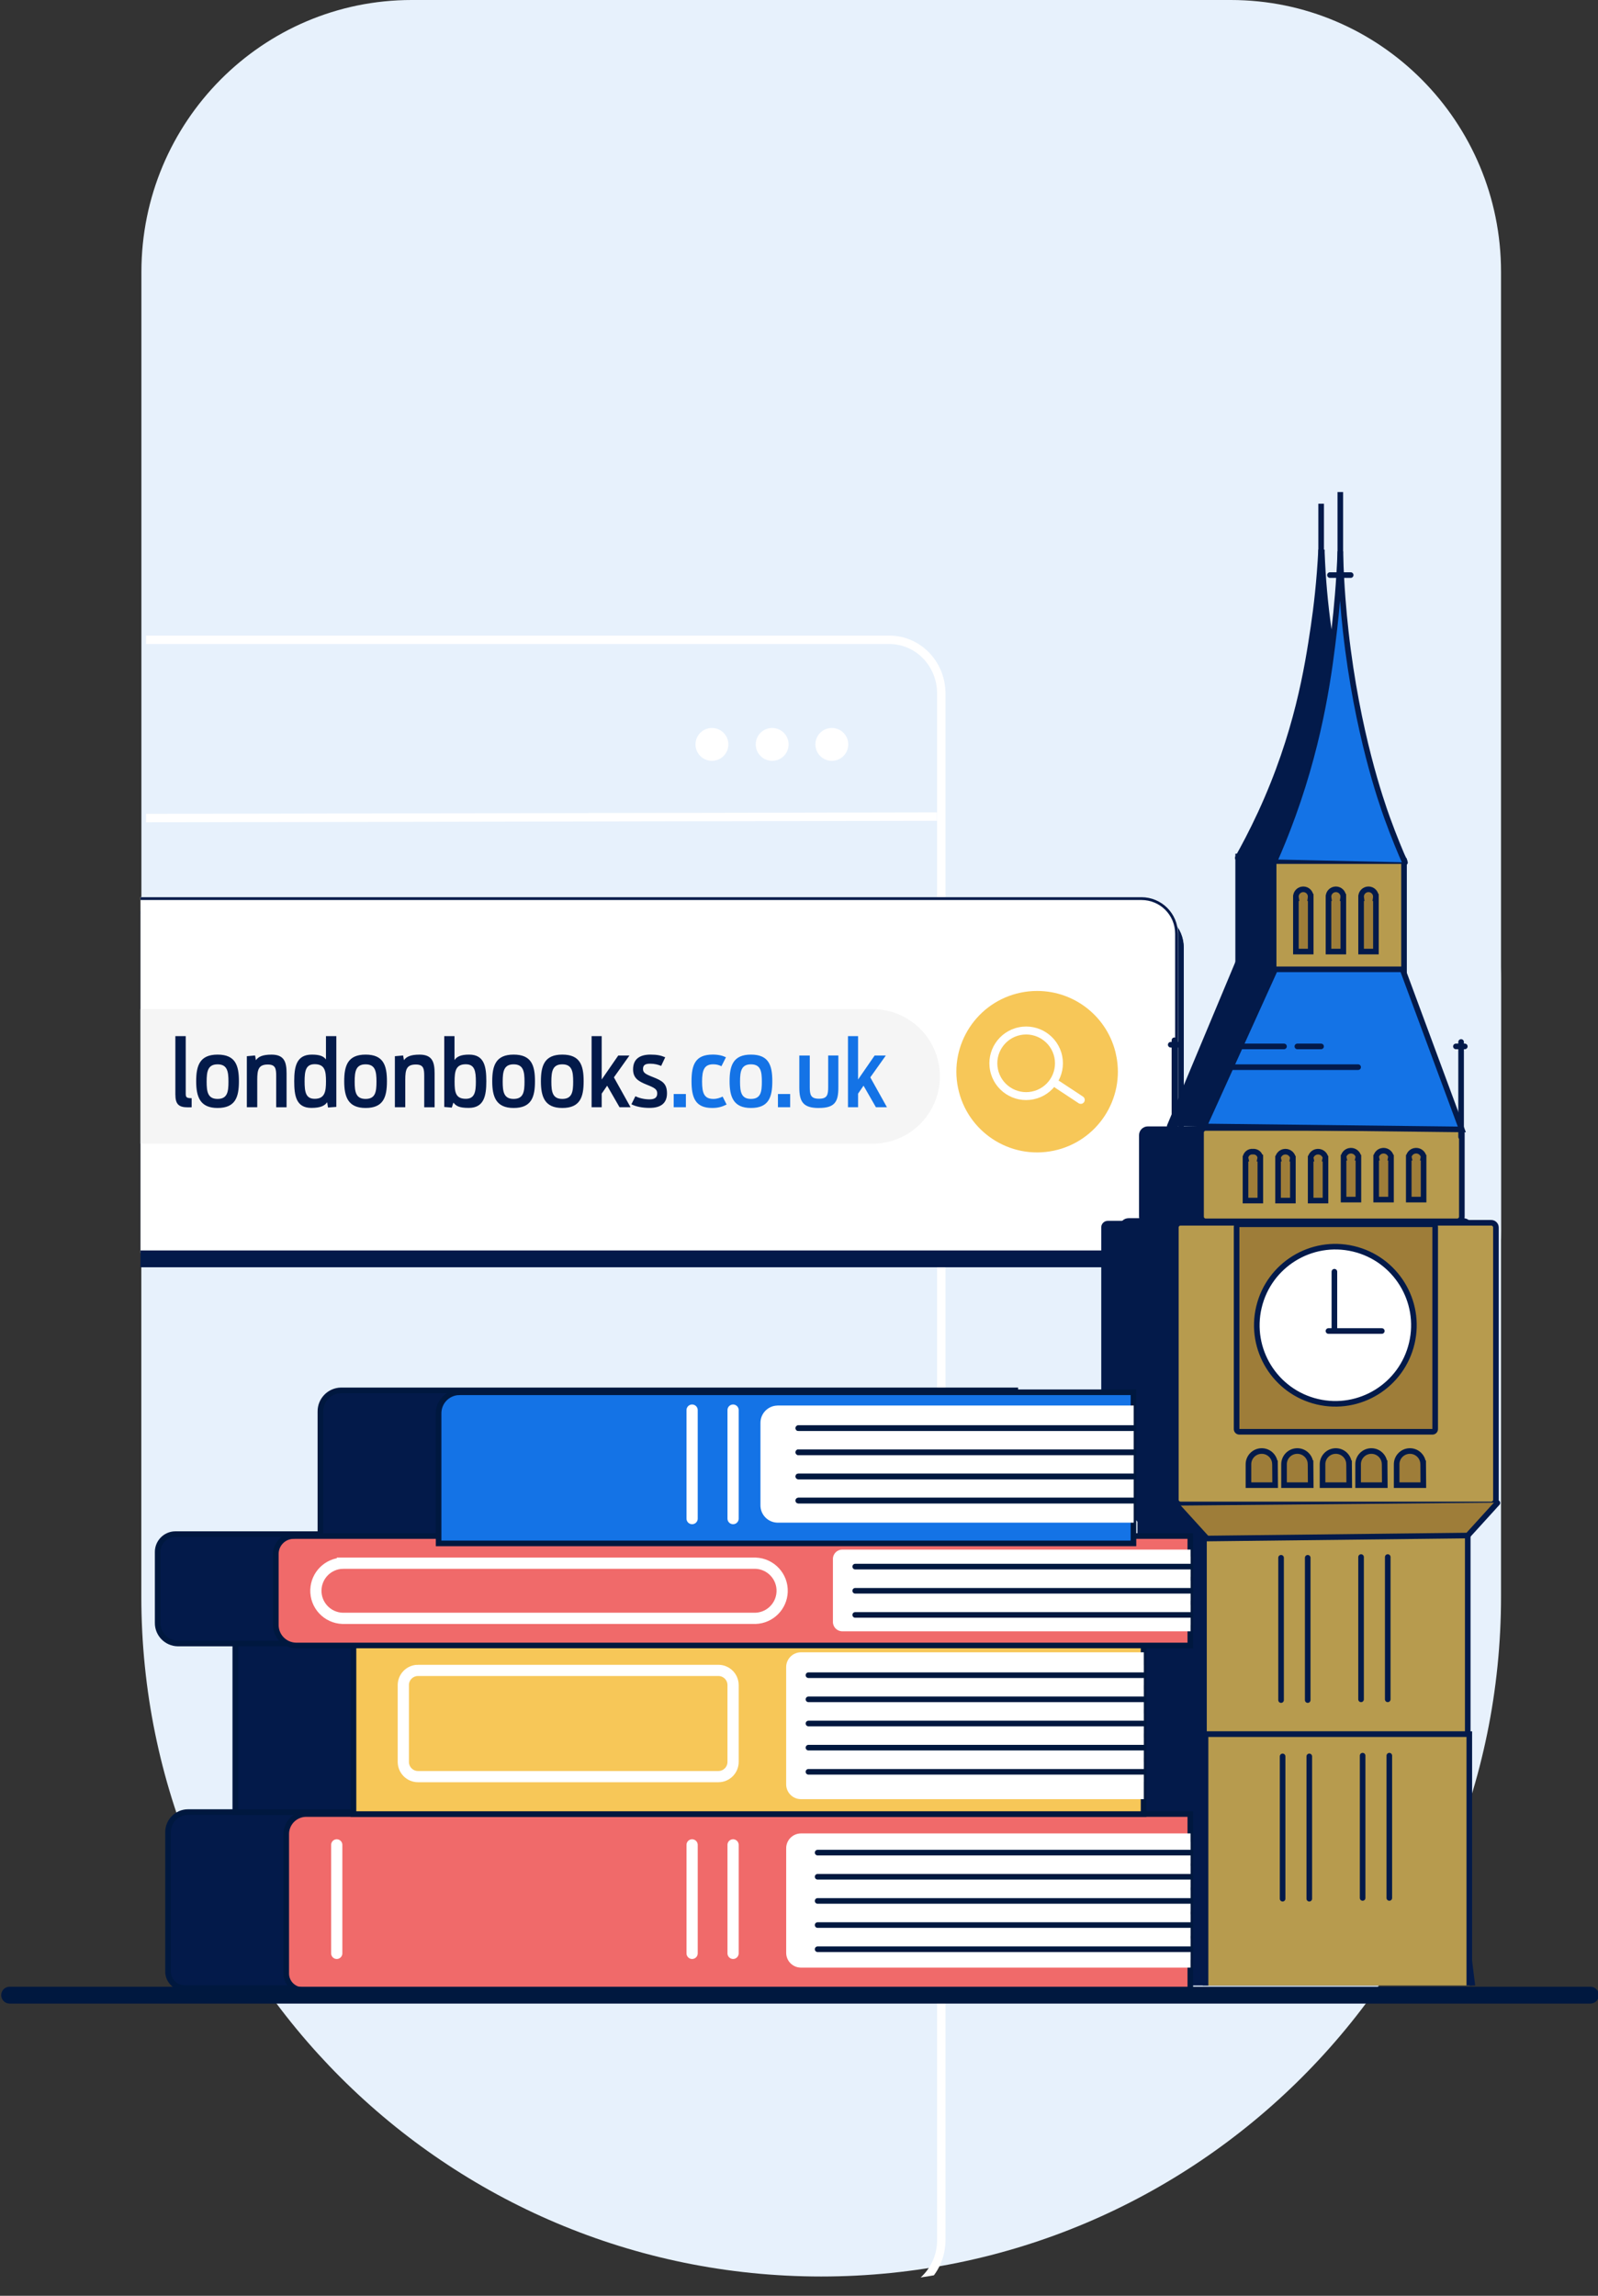 <svg xmlns="http://www.w3.org/2000/svg" width="557" height="800"><rect width="100%" height="100%" fill="#333333" stroke="none"/><defs><clipPath id="a"><path d="M50 221h280v576H50Zm0 0"/></clipPath><clipPath id="b"><path d="M287.961 45.91c-88.371 0-237.039 124.316-237.039 124.316v367.473c0 142.711 106.121 258.395 237.039 258.395 130.914 0 237.035-115.684 237.035-258.395V304.305c0-142.711-106.121-258.395-237.035-258.395Zm0 0"/></clipPath><clipPath id="c"><path d="M50 267h294v35H50Zm0 0"/></clipPath><clipPath id="d"><path d="M287.961 45.91c-88.371 0-237.039 124.316-237.039 124.316v367.473c0 142.711 106.121 258.395 237.039 258.395 130.914 0 237.035-115.684 237.035-258.395V304.305c0-142.711-106.121-258.395-237.035-258.395Zm0 0"/></clipPath><clipPath id="e"><path d="M48 317h365v125H48Zm0 0"/></clipPath><clipPath id="f"><path d="M48.969 349.402v214.016c0 130.863 106.121 236.945 237.035 236.945 130.914 0 237.039-106.082 237.039-236.945V349.402c0-130.863-106.125-236.941-237.039-236.941-130.914 0-237.035 58.52-237.035 189.379"/></clipPath><clipPath id="g"><path d="M48 312h370v135H48Zm0 0"/></clipPath><clipPath id="h"><path d="M48.969 349.402v214.016c0 130.863 106.121 236.945 237.035 236.945 130.914 0 237.039-106.082 237.039-236.945V349.402c0-130.863-106.125-236.941-237.039-236.941-130.914 0-237.035 58.52-237.035 189.379"/></clipPath><clipPath id="i"><path d="M48 312h363v125H48Zm0 0"/></clipPath><clipPath id="j"><path d="M48.969 349.402v214.016c0 130.863 106.121 236.945 237.035 236.945 130.914 0 237.039-106.082 237.039-236.945V349.402c0-130.863-106.125-236.941-237.039-236.941-130.914 0-237.035 58.52-237.035 189.379"/></clipPath><clipPath id="k"><path d="M48 307h368v135H48Zm0 0"/></clipPath><clipPath id="l"><path d="M48.969 349.402v214.016c0 130.863 106.121 236.945 237.035 236.945 130.914 0 237.039-106.082 237.039-236.945V349.402c0-130.863-106.125-236.941-237.039-236.941-130.914 0-237.035 58.52-237.035 189.379"/></clipPath><clipPath id="m"><path d="M48 351h280v48H48Zm0 0"/></clipPath><clipPath id="n"><path d="M48.969 349.402v214.016c0 130.863 106.121 236.945 237.035 236.945 130.914 0 237.039-106.082 237.039-236.945V349.402c0-130.863-106.125-236.941-237.039-236.941-130.914 0-237.035 58.52-237.035 189.379"/></clipPath><clipPath id="o"><path d="M61 361h172v26H61Zm0 0"/></clipPath><clipPath id="p"><path d="M48.969 349.402v214.016c0 130.863 106.121 236.945 237.035 236.945 130.914 0 237.039-106.082 237.039-236.945V349.402c0-130.863-106.125-236.941-237.039-236.941-130.914 0-237.035 58.52-237.035 189.379"/></clipPath><clipPath id="q"><path d="M234 361h76v26h-76Zm0 0"/></clipPath><clipPath id="r"><path d="M48.969 349.402v214.016c0 130.863 106.121 236.945 237.035 236.945 130.914 0 237.039-106.082 237.039-236.945V349.402c0-130.863-106.125-236.941-237.039-236.941-130.914 0-237.035 58.52-237.035 189.379"/></clipPath><clipPath id="s"><path d="M333 345h57v57h-57Zm0 0"/></clipPath><clipPath id="t"><path d="M48.969 349.402v214.016c0 130.863 106.121 236.945 237.035 236.945 130.914 0 237.039-106.082 237.039-236.945V349.402c0-130.863-106.125-236.941-237.039-236.941-130.914 0-237.035 58.52-237.035 189.379"/></clipPath><clipPath id="u"><path d="M355.785 345.895c-15.215 3.156-24.996 18.043-21.84 33.262s18.051 24.984 33.273 21.832c15.215-3.156 24.996-18.043 21.84-33.262-2.707-13.07-14.227-22.426-27.574-22.418-1.918 0-3.82.195-5.699.586"/></clipPath><clipPath id="v"><path d="M344 357h27v27h-27Zm0 0"/></clipPath><clipPath id="w"><path d="M48.969 349.402v214.016c0 130.863 106.121 236.945 237.035 236.945 130.914 0 237.039-106.082 237.039-236.945V349.402c0-130.863-106.125-236.941-237.039-236.941-130.914 0-237.035 58.52-237.035 189.379"/></clipPath><clipPath id="x"><path d="M367 376h12v9h-12Zm0 0"/></clipPath><clipPath id="y"><path d="M48.969 349.402v214.016c0 130.863 106.121 236.945 237.035 236.945 130.914 0 237.039-106.082 237.039-236.945V349.402c0-130.863-106.125-236.941-237.039-236.941-130.914 0-237.035 58.52-237.035 189.379"/></clipPath><clipPath id="z"><path d="M377.891 396h145.18v157H377.891Zm0 0"/></clipPath><clipPath id="A"><path d="M377.891 365H517v89H377.891Zm0 0"/></clipPath><clipPath id="B"><path d="M377.891 305h145.18v120H377.891Zm0 0"/></clipPath><clipPath id="C"><path d="M396 527h119v164.879H396Zm0 0"/></clipPath><clipPath id="D"><path d="M377.891 494h145.18v69H377.891Zm0 0"/></clipPath><clipPath id="E"><path d="M400 171.43h121V332H400Zm0 0"/></clipPath><clipPath id="F"><path d="M382 398h141.07v154H382Zm0 0"/></clipPath><clipPath id="G"><path d="M403 398h120.07v129H403Zm0 0"/></clipPath><clipPath id="H"><path d="M391 365h132.07v89H391Zm0 0"/></clipPath><clipPath id="I"><path d="M392 310h131.07v112H392Zm0 0"/></clipPath><clipPath id="J"><path d="M382 495h141.07v69H382Zm0 0"/></clipPath><clipPath id="K"><path d="M416 171.43h102V329H416Zm0 0"/></clipPath><clipPath id="L"><path d="M463 373h60.07v73H463Zm0 0"/></clipPath><clipPath id="M"><path d="M459 477h64.07v69H459Zm0 0"/></clipPath><clipPath id="N"><path d="M466 171.43h3V199h-3Zm0 0"/></clipPath><clipPath id="O"><path d="M420 604h93v87.879h-93Zm0 0"/></clipPath><clipPath id="P"><path d="M419 603h95v88.879h-95Zm0 0"/></clipPath></defs><path d="M143.492 0h285.504c52.027 0 94.203 42.422 94.203 94.75v334.066c0 52.328-42.176 94.75-94.203 94.75H143.492c-52.027 0-94.203-42.422-94.203-94.75V94.75c0-52.328 42.176-94.75 94.203-94.75Zm0 0" style="stroke:none;fill-rule:nonzero;fill:#e7f1fc;fill-opacity:1"/><path d="M286.23 105.379c130.875 0 236.969 106.078 236.969 236.941v214.016c0 130.863-106.094 236.945-236.969 236.945S49.262 687.199 49.262 556.336V342.32c-.117-130.746 105.82-236.824 236.617-236.941h.352" style="stroke:none;fill-rule:nonzero;fill:#e7f1fc;fill-opacity:1"/><g clip-path="url(#a)"><g clip-path="url(#b)"><path d="M-149.266 224.422c-4.426 0-8.66 1.816-11.719 5.008-3.164 3.273-4.922 7.66-4.895 12.211v538.961c-.027 4.551 1.73 8.938 4.895 12.211 3.059 3.191 7.293 5.008 11.719 5.008h459.281c4.426 0 8.656-1.816 11.715-5.008 3.168-3.273 4.926-7.66 4.895-12.211V241.641c.031-4.551-1.727-8.938-4.895-12.211-3.059-3.191-7.289-5.008-11.715-5.008Zm0-2.934h459.281c10.797 0 19.543 9.027 19.543 20.152v538.961c0 11.125-8.746 20.152-19.543 20.152h-459.281c-10.797 0-19.543-9.02-19.543-20.152V241.641c0-11.125 8.746-20.152 19.543-20.152" style="stroke:none;fill-rule:nonzero;fill:#fff;fill-opacity:1"/></g></g><g clip-path="url(#c)"><g clip-path="url(#d)"><path d="m-92.768 292.049 427.016-.8" style="fill:none;stroke-width:3;stroke-linecap:butt;stroke-linejoin:miter;stroke:#fff;stroke-opacity:1;stroke-miterlimit:4" transform="scale(.977 .977)"/></g></g><path d="M253.875 259.398c0 3.164-2.559 5.727-5.727 5.727-3.168 0-5.727-2.562-5.727-5.727 0-3.164 2.559-5.723 5.727-5.723 3.168 0 5.727 2.559 5.727 5.723M274.875 259.398c0 3.164-2.562 5.727-5.727 5.727-3.168 0-5.727-2.562-5.727-5.727 0-3.164 2.559-5.723 5.727-5.723 3.164 0 5.727 2.559 5.727 5.723ZM295.668 259.398c0 3.164-2.559 5.727-5.727 5.727-3.164 0-5.727-2.562-5.727-5.727 0-3.164 2.562-5.723 5.727-5.723 3.168 0 5.727 2.559 5.727 5.723" style="stroke:none;fill-rule:nonzero;fill:#fff;fill-opacity:1"/><g clip-path="url(#e)"><g clip-path="url(#f)"><path d="M-9.527 317.461h409.445c7.016 0 12.703 5.684 12.703 12.699v98.656c0 7.012-5.688 12.699-12.703 12.699H-9.527c-7.016 0-12.703-5.688-12.703-12.699v-98.656c0-7.016 5.688-12.699 12.703-12.699Zm0 0" style="stroke:none;fill-rule:nonzero;fill:#031a4a;fill-opacity:1"/></g></g><g clip-path="url(#g)"><g clip-path="url(#h)"><path d="M-9.75 325.501h419.001c6.904 0 12.5 5.595 12.5 12.501v100.999c0 6.902-5.596 12.501-12.5 12.501H-9.75c-6.904 0-12.5-5.599-12.5-12.501V338.001c0-6.906 5.596-12.501 12.5-12.501Zm0 0" style="fill:none;stroke-width:1;stroke-linecap:butt;stroke-linejoin:miter;stroke:#031a4a;stroke-opacity:1;stroke-miterlimit:4" transform="scale(.977 .977)"/></g></g><g clip-path="url(#i)"><g clip-path="url(#j)"><path d="M-11.48 312.578h409.441c7.016 0 12.703 5.684 12.703 12.695v98.656c0 7.016-5.688 12.699-12.703 12.699H-11.48c-7.016 0-12.703-5.684-12.703-12.699v-98.656c0-7.012 5.688-12.695 12.703-12.695Zm0 0" style="stroke:none;fill-rule:nonzero;fill:#fff;fill-opacity:1"/></g></g><g clip-path="url(#k)"><g clip-path="url(#l)"><path d="M-11.748 320.502h418.997c6.904 0 12.5 5.595 12.5 12.497v100.999c0 6.906-5.596 12.501-12.5 12.501H-11.748c-6.904 0-12.5-5.595-12.5-12.501V332.999c0-6.902 5.596-12.497 12.5-12.497Zm0 0" style="fill:none;stroke-width:1;stroke-linecap:butt;stroke-linejoin:miter;stroke:#031a4a;stroke-opacity:1;stroke-miterlimit:4" transform="scale(.977 .977)"/></g></g><g clip-path="url(#m)"><g clip-path="url(#n)"><path d="M-74.023 351.648h378.176c12.945 0 23.453 10.5 23.453 23.441 0 12.945-10.508 23.445-23.453 23.445H-74.023c-12.945 0-23.453-10.5-23.453-23.445 0-12.941 10.508-23.441 23.453-23.441Zm0 0" style="stroke:none;fill-rule:nonzero;fill:#f5f5f5;fill-opacity:1"/></g></g><g clip-path="url(#o)"><g clip-path="url(#p)"><path d="M226.426 386.062c3.84 0 6.059-1.582 6.059-5.062 0-3.477-1.68-4.414-4.965-5.703-2.551-.996-3.391-1.516-3.391-2.773 0-1.262.617-1.867 2.48-1.867 1.586 0 2.836.352 3.844.773l1.414-3c-1.414-.617-2.773-.938-5.129-.938-3.715 0-6.07 1.516-6.07 5.129 0 2.969 1.684 4.121 4.77 5.352 2.746 1.094 3.645 1.613 3.645 3.059 0 1.445-.938 2.059-2.676 2.059-1.934 0-3.715-.488-4.934-1.094l-1.391 2.805c1.645.84 3.871 1.262 6.324 1.262Zm-20.219-.227h3.52v-4.738l1.902-2.773 4.32 7.512h3.84l-5.805-10.414 5.414-7.609H215.5l-5.773 8.355v-15.121h-3.52Zm-10.223-2.902c-3.418 0-3.801-2.508-3.801-6.023 0-3.52.391-6.027 3.801-6.027s3.801 2.48 3.801 6.027c0 3.543-.352 6.023-3.801 6.023Zm0 3.156c6.227 0 7.449-3.77 7.449-9.316 0-5.551-1.223-9.281-7.449-9.281-6.223 0-7.445 3.867-7.445 9.281 0 5.41 1.32 9.316 7.445 9.316Zm-16.961-3.156c-3.422 0-3.805-2.508-3.805-6.023 0-3.52.395-6.027 3.805-6.027 3.41 0 3.801 2.48 3.801 6.027 0 3.543-.352 6.023-3.801 6.023Zm0 3.156c6.223 0 7.445-3.77 7.445-9.316 0-5.551-1.223-9.281-7.445-9.281-6.227 0-7.449 3.867-7.449 9.281 0 5.41 1.32 9.316 7.449 9.316Zm-16.672-3.195c-3.578 0-3.898-2.352-3.898-5.965 0-3.617.352-6.066 3.898-6.066 3.125 0 3.516 2.422 3.516 6.066 0 3.641-.449 5.965-3.516 5.965Zm-7.516 2.844 2.648.227.547-1.738c.969 1.133 1.867 1.836 5.355 1.836 5.383 0 6.125-4.289 6.125-9.289 0-5.004-.645-9.281-5.996-9.281-2.777 0-4.262.645-5.094 1.906v-8.352h-3.574v24.691Zm-17.188.098h3.613v-9.602c0-3.547.48-5.285 3.676-5.285 2.648 0 2.93 1.359 2.93 3.996v10.902h3.617v-11.734c0-3.867-.676-6.613-5.227-6.613-3.227 0-4.645.773-5.453 1.938l-.293-1.645-2.875.258v17.797Zm-10.223-2.902c-3.422 0-3.801-2.508-3.801-6.023 0-3.52.391-6.027 3.801-6.027 3.41 0 3.801 2.48 3.801 6.027 0 3.543-.352 6.023-3.801 6.023Zm0 3.156c6.227 0 7.445-3.77 7.445-9.316 0-5.551-1.219-9.281-7.445-9.281-6.223 0-7.445 3.867-7.445 9.281 0 5.41 1.32 9.316 7.445 9.316Zm-17.734-3.195c-3.129 0-3.52-2.41-3.52-6.094 0-3.684.449-5.969 3.52-5.969 3.574 0 3.938 2.422 3.938 5.969s-.391 6.094-3.938 6.094Zm-1.164 3.168c3.156 0 4.641-.742 5.512-1.965l.293 1.836 2.902-.223v-24.664h-3.617v8.125c-.84-1.094-2.102-1.68-4.934-1.68-5.383 0-6.129 4.258-6.129 9.25 0 4.992.617 9.32 5.973 9.32Zm-22.477-.227h3.617v-9.602c0-3.547.477-5.285 3.672-5.285 2.648 0 2.934 1.359 2.934 3.996v10.902h3.613v-11.734c0-3.867-.672-6.613-5.227-6.613-3.223 0-4.641.773-5.453 1.938l-.293-1.645-2.871.258v17.797Zm-10.219-2.902c-3.422 0-3.805-2.508-3.805-6.023 0-3.52.391-6.027 3.805-6.027 3.41 0 3.801 2.48 3.801 6.027 0 3.543-.352 6.023-3.801 6.023Zm0 3.156c6.223 0 7.445-3.77 7.445-9.316 0-5.551-1.223-9.281-7.445-9.281-6.227 0-7.449 3.867-7.449 9.281 0 5.41 1.32 9.316 7.449 9.316Zm-9.031-.254v-3.156c-1.965 0-2.062-.391-2.062-1.805v-19.828H61.125v20.277c0 3.477 1.16 4.543 4.387 4.543.742 0 1.094 0 1.289-.031Zm0 0" style="stroke:none;fill-rule:nonzero;fill:#031a4a;fill-opacity:1"/></g></g><g clip-path="url(#q)"><g clip-path="url(#r)"><path d="M295.57 385.836h3.52v-4.738l1.906-2.773 4.316 7.512h3.844l-5.805-10.414 5.41-7.609h-3.898l-5.773 8.355v-15.121h-3.52Zm-10.152.254c5.648 0 6.801-2.227 6.801-7.16v-11.125h-3.547v10.902c0 2.801-.293 4.16-3.195 4.16-2.902 0-3.223-1.359-3.223-4.121V367.812h-3.645v11.129c0 4.93 1.289 7.16 6.801 7.16Zm-14.258-.254h4.262v-4.609h-4.262ZM261.75 382.934c-3.418 0-3.801-2.508-3.801-6.023 0-3.52.391-6.027 3.801-6.027s3.801 2.48 3.801 6.027c0 3.543-.352 6.023-3.801 6.023Zm0 3.156c6.227 0 7.445-3.77 7.445-9.316 0-5.551-1.219-9.281-7.445-9.281-6.223 0-7.445 3.867-7.445 9.281 0 5.41 1.32 9.316 7.445 9.316Zm-13.543 0c2.062 0 3.391-.391 5.062-1.191l-1.387-2.773c-.902.418-1.906.809-3.227.809-3.195 0-3.938-2-3.938-6.062 0-4.066.812-6 3.871-6 1.133 0 2.031.227 2.871.676l1.582-3.125c-1.191-.578-2.609-.941-4.609-.941-6.098 0-7.391 3.578-7.391 9.281s1.32 9.32 7.164 9.32Zm-13.387-.254h4.258v-4.609h-4.258Zm0 0" style="stroke:none;fill-rule:nonzero;fill:#1473e6;fill-opacity:1"/></g></g><g clip-path="url(#s)"><g clip-path="url(#t)"><g clip-path="url(#u)"><path d="m326.492 343.348 55.223-11.32 14.457 70.465-55.223 11.32Zm0 0" style="stroke:none;fill-rule:nonzero;fill:#f7c758;fill-opacity:1"/></g></g></g><g clip-path="url(#v)"><g clip-path="url(#w)"><path d="M360.254 383.07c-6.93 1.43-13.711-3.035-15.129-9.973-1.426-6.926 3.039-13.703 9.977-15.121 6.93-1.426 13.711 3.039 15.129 9.973 1.414 6.926-3.051 13.695-9.977 15.121m-4.594-22.387c-5.434 1.113-8.941 6.426-7.828 11.859 1.113 5.43 6.43 8.938 11.863 7.824 5.434-1.113 8.941-6.43 7.828-11.859-1.125-5.43-6.43-8.93-11.863-7.824" style="stroke:none;fill-rule:nonzero;fill:#fff;fill-opacity:1"/></g></g><g clip-path="url(#x)"><g clip-path="url(#y)"><path d="M376.992 384.625c-.363.078-.734 0-1.035-.195l-8.16-5.383c-.637-.418-.812-1.277-.391-1.914.418-.633 1.277-.809 1.914-.391l8.16 5.383c.633.418.809 1.277.391 1.914-.207.305-.52.52-.879.598" style="stroke:none;fill-rule:nonzero;fill:#fff;fill-opacity:1"/></g></g><path d="M509.898 523.535H386.207c-1.262.039-2.316-.945-2.355-2.215V427.625c.039-1.262 1.094-2.246 2.355-2.207h123.691c1.262-.039 2.316.957 2.355 2.207v93.695c-.039 1.258-1.094 2.246-2.355 2.215" style="stroke:none;fill-rule:nonzero;fill:#031a4a;fill-opacity:1"/><g clip-path="url(#z)"><path d="M402.64 435.53h119.419c1.179 0 2.143.96 2.143 2.139v96.161c0 1.18-.963 2.139-2.143 2.139H402.64c-1.179 0-2.139-.96-2.139-2.139v-96.161c0-1.18.959-2.139 2.139-2.139Zm0 0" style="fill:none;stroke-width:2.08;stroke-linecap:round;stroke-linejoin:miter;stroke:#031a4a;stroke-opacity:1;stroke-miterlimit:10" transform="scale(.977 .977)"/></g><path d="M431.689 436.062h70.842v74.01h-70.842Zm0 0" style="fill-rule:nonzero;fill:#031a4a;fill-opacity:1;stroke-width:2;stroke-linecap:round;stroke-linejoin:miter;stroke:#031a4a;stroke-opacity:1;stroke-miterlimit:10" transform="scale(.977 .977)"/><path d="M486.789 425.945h-86.492c-1.223 0-2.219-.988-2.219-2.211V395.625c0-1.223.988-2.207 2.211-2.207h86.5c1.223 0 2.207.984 2.207 2.207v28.109c0 1.223-.984 2.219-2.207 2.219" style="stroke:none;fill-rule:nonzero;fill:#031a4a;fill-opacity:1"/><g clip-path="url(#A)"><path d="M409.512 402.75h88.759c1.179 0 2.139.96 2.139 2.139v29.021c0 1.18-.959 2.139-2.139 2.139h-88.759c-1.183 0-2.143-.96-2.143-2.139v-29.021c0-1.18.959-2.139 2.143-2.139Zm0 0" style="fill:none;stroke-width:2;stroke-linecap:round;stroke-linejoin:miter;stroke:#031a4a;stroke-opacity:1;stroke-miterlimit:10" transform="scale(.977 .977)"/></g><path d="M409.961 532.836h89.895v70.23h-89.895Zm0 0" style="stroke:none;fill-rule:nonzero;fill:#031a4a;fill-opacity:1"/><path d="M441.731 305.481h46.518v39.118h-46.518Zm0 0" style="fill-rule:nonzero;fill:#031a4a;fill-opacity:1;stroke-width:2;stroke-linecap:round;stroke-linejoin:miter;stroke:#031a4a;stroke-opacity:1;stroke-miterlimit:10" transform="scale(.977 .977)"/><path d="M483.836 461.578c0 15.109-12.254 27.371-27.379 27.371-15.129 0-27.383-12.25-27.383-27.371 0-15.113 12.254-27.371 27.383-27.371 15.117 0 27.379 12.25 27.379 27.371" style="stroke:none;fill-rule:nonzero;fill:#031a4a;fill-opacity:1"/><path d="M495.13 472.532c-.001 15.472-12.547 28.02-28.021 28.017-15.474.001-28.021-12.543-28.02-28.019 0-15.476 12.547-28.02 28.02-28.02 15.475.003 28.021 12.547 28.021 28.023Zm0 0" style="fill:none;stroke-width:2;stroke-linecap:round;stroke-linejoin:miter;stroke:#031a4a;stroke-opacity:1;stroke-miterlimit:10" transform="matrix(.224 -.951 .951 .224 -97.827 799.59)"/><path d="M466.579 452.969v21.151M483.5 474.12h-19.04" style="fill:none;stroke-width:2;stroke-linecap:round;stroke-linejoin:miter;stroke:#031a4a;stroke-opacity:1;stroke-miterlimit:10" transform="scale(.977 .977)"/><path d="m503.977 394.441-18.594-58.871H431.656c-7.926 18.93-15.84 37.871-23.766 56.801" style="stroke:none;fill-rule:nonzero;fill:#031a4a;fill-opacity:1"/><g clip-path="url(#B)"><path d="m515.739 403.809-19.028-60.269h-54.981c-8.111 19.379-16.21 38.771-24.32 58.15" style="fill:none;stroke-width:2.18;stroke-linecap:round;stroke-linejoin:miter;stroke:#031a4a;stroke-opacity:1;stroke-miterlimit:10" transform="scale(.977 .977)"/></g><path d="M419.001 371.029v30.661" style="fill:none;stroke-width:2;stroke-linecap:round;stroke-linejoin:miter;stroke:#031a4a;stroke-opacity:1;stroke-miterlimit:10" transform="scale(.977 .977)"/><g clip-path="url(#C)"><path d="m396.465 527.883 98.219 8.047 20.043 160.238H396.465Zm0 0" style="stroke:none;fill-rule:nonzero;fill:#031a4a;fill-opacity:1"/></g><path d="M412.13 548.658h94.099v70.843h-94.099Zm0 0" style="fill:none;stroke-width:2;stroke-linecap:round;stroke-linejoin:miter;stroke:#031a4a;stroke-opacity:1;stroke-miterlimit:10" transform="scale(.977 .977)"/><path d="m503.469 522.512-10.34 11.359-90.918 1.035L391.875 523.535" style="stroke:none;fill-rule:nonzero;fill:#031a4a;fill-opacity:1"/><g clip-path="url(#D)"><path d="m515.219 534.921-10.581 11.629-93.04 1.06-10.577-11.641" style="fill:none;stroke-width:2;stroke-linecap:round;stroke-linejoin:miter;stroke:#031a4a;stroke-opacity:1;stroke-miterlimit:10" transform="scale(.977 .977)"/></g><path d="M476.101 554.741v50.748M485.61 554.741v50.748M447.551 555.008v50.752M457.061 555.008v50.752" style="fill:none;stroke-width:2;stroke-linecap:round;stroke-linejoin:miter;stroke:#031a4a;stroke-opacity:1;stroke-miterlimit:10" transform="scale(.977 .977)"/><path d="M489.516 299.906c-1.984-3.523-4.855-8.867-7.926-15.492-2.57-5.547-13.457-29.715-18.488-65.062-1.262-8.891-2.062-17.848-2.395-26.824v-1.035c-.547 11.047-1.66 20.23-2.637 26.852-2.102 14.176-5.727 37.449-18.488 65.066-3.07 6.633-5.953 11.984-7.926 15.492" style="stroke:none;fill-rule:nonzero;fill:#031a4a;fill-opacity:1"/><g clip-path="url(#E)"><path d="M500.941 307.029c-2.031-3.607-4.969-9.078-8.111-15.86-2.63-5.679-13.771-30.421-18.92-66.608-1.291-9.102-2.111-18.272-2.45-27.461v-1.06c-.56 11.309-1.699 20.711-2.698 27.489-2.151 14.512-5.86 38.339-18.92 66.612-3.142 6.79-6.092 12.269-8.111 15.86" style="fill:none;stroke-width:2.26;stroke-linecap:round;stroke-linejoin:miter;stroke:#031a4a;stroke-opacity:1;stroke-miterlimit:10" transform="scale(.977 .977)"/></g><path d="M447.672 311.812c0-1.426-1.152-2.578-2.578-2.578-1.43 0-2.582 1.152-2.582 2.578 0 .176.02.344.051.52h-.051v18.59h5.168v-18.59h-.047c.027-.164.047-.344.047-.52" style="stroke:none;fill-rule:nonzero;fill:#031a4a;fill-opacity:1"/><path d="M458.12 319.218c0-1.46-1.179-2.639-2.638-2.639-1.463 0-2.642 1.18-2.642 2.639 0 .18.02.352.052.532h-.052v19.031h5.289v-19.031h-.048c.028-.168.048-.352.048-.532Zm0 0" style="fill:none;stroke-width:2;stroke-linecap:round;stroke-linejoin:miter;stroke:#031a4a;stroke-opacity:1;stroke-miterlimit:10" transform="scale(.977 .977)"/><path d="M459.035 311.812c0-1.426-1.152-2.578-2.578-2.578S453.875 310.387 453.875 311.812c0 .176.02.344.051.52H453.875v18.59h5.172v-18.59h-.051c.031-.164.051-.344.051-.52" style="stroke:none;fill-rule:nonzero;fill:#031a4a;fill-opacity:1"/><path d="M469.749 319.218c0-1.46-1.179-2.639-2.638-2.639-1.459 0-2.642 1.18-2.642 2.639 0 .18.02.352.052.532h-.052v19.031h5.293v-19.031h-.052c.032-.168.052-.352.052-.532Zm0 0" style="fill:none;stroke-width:2;stroke-linecap:round;stroke-linejoin:miter;stroke:#031a4a;stroke-opacity:1;stroke-miterlimit:10" transform="scale(.977 .977)"/><path d="M470.402 311.812c0-1.426-1.152-2.578-2.582-2.578-1.426 0-2.578 1.152-2.578 2.578 0 .176.02.344.047.52h-.047v18.59h5.168v-18.59h-.047c.027-.164.047-.344.047-.52" style="stroke:none;fill-rule:nonzero;fill:#031a4a;fill-opacity:1"/><path d="M481.381 319.218c0-1.46-1.179-2.639-2.642-2.639-1.459 0-2.638 1.18-2.638 2.639 0 .18.02.352.048.532h-.048v19.031h5.289v-19.031h-.048c.028-.168.048-.352.048-.532Zm0 0" style="fill:none;stroke-width:2;stroke-linecap:round;stroke-linejoin:miter;stroke:#031a4a;stroke-opacity:1;stroke-miterlimit:10" transform="scale(.977 .977)"/><path d="M430.113 402.668c-.168-1.262-1.32-2.16-2.582-2.031-1.27-.137-2.414.762-2.578 2.031 0 .137.02.273.047.41h-.047v14.602h5.168v-14.602h-.047c.027-.137.047-.273.047-.41" style="stroke:none;fill-rule:nonzero;fill:#031a4a;fill-opacity:1"/><path d="M440.152 412.231c-.172-1.292-1.351-2.211-2.642-2.079-1.299-.14-2.47.78-2.638 2.079 0 .14.02.28.048.42h-.048v14.948h5.289v-14.948h-.048c.04-.14.048-.28.048-.42Zm0 0" style="fill:none;stroke-width:2;stroke-linecap:round;stroke-linejoin:miter;stroke:#031a4a;stroke-opacity:1;stroke-miterlimit:10" transform="scale(.977 .977)"/><path d="M417.711 401.633c-.168-1.262-1.32-2.16-2.578-2.035-1.273-.137-2.414.766-2.582 2.035 0 .137.02.273.051.398h-.051v14.605h5.168V402.031h-.047c.027-.137.047-.273.047-.41" style="stroke:none;fill-rule:nonzero;fill:#031a4a;fill-opacity:1"/><path d="M427.46 411.172c-.172-1.292-1.351-2.211-2.638-2.083-1.303-.14-2.47.784-2.642 2.083 0 .14.02.28.052.408h-.052v14.952h5.289v-14.952h-.048c.04-.14.048-.28.048-.42Zm0 0" style="fill:none;stroke-width:2;stroke-linecap:round;stroke-linejoin:miter;stroke:#031a4a;stroke-opacity:1;stroke-miterlimit:10" transform="scale(.977 .977)"/><path d="M452.84 402.668c-.352-1.426-1.785-2.297-3.215-1.953-.965.234-1.719.984-1.953 1.953 0 .137.02.273.047.41h-.047v14.602h5.168v-14.602h-.047c.027-.137.047-.273.047-.41" style="stroke:none;fill-rule:nonzero;fill:#031a4a;fill-opacity:1"/><path d="M463.409 412.231c-.36-1.46-1.827-2.351-3.29-2-.987.24-1.759 1.008-1.999 2 0 .14.02.28.048.42h-.048v14.948h5.289v-14.948h-.048c.04-.14.048-.28.048-.42Zm0 0" style="fill:none;stroke-width:2;stroke-linecap:round;stroke-linejoin:miter;stroke:#031a4a;stroke-opacity:1;stroke-miterlimit:10" transform="scale(.977 .977)"/><path d="M464.312 402.336c-.352-1.426-1.789-2.297-3.215-1.953-.965.234-1.719.984-1.953 1.953 0 .137.02.273.047.41h-.047v14.602h5.168v-14.602h-.047c.039-.137.047-.273.047-.41" style="stroke:none;fill-rule:nonzero;fill:#031a4a;fill-opacity:1"/><path d="M475.149 411.891c-.36-1.46-1.831-2.351-3.29-2-.987.24-1.759 1.008-1.999 2 0 .14.02.28.048.42h-.048v14.948h5.289v-14.948h-.048c.04-.14.048-.28.048-.42Zm0 0" style="fill:none;stroke-width:2;stroke-linecap:round;stroke-linejoin:miter;stroke:#031a4a;stroke-opacity:1;stroke-miterlimit:10" transform="scale(.977 .977)"/><path d="M475.68 402.336c-.352-1.426-1.789-2.297-3.215-1.953-.969.234-1.723.984-1.957 1.953 0 .137.02.273.051.41h-.051v14.602h5.172v-14.602h-.051c.039-.137.051-.273.051-.41" style="stroke:none;fill-rule:nonzero;fill:#031a4a;fill-opacity:1"/><path d="M486.782 411.891c-.36-1.46-1.831-2.351-3.29-2-.991.24-1.763 1.008-2.003 2 0 .14.02.28.052.42h-.052v14.948h5.293v-14.948h-.052c.04-.14.052-.28.052-.42Zm0 0" style="fill:none;stroke-width:2;stroke-linecap:round;stroke-linejoin:miter;stroke:#031a4a;stroke-opacity:1;stroke-miterlimit:10" transform="scale(.977 .977)"/><path d="M487.043 402.336c-.352-1.426-1.789-2.297-3.215-1.953-.969.234-1.719.984-1.953 1.953 0 .137.02.273.047.41H481.875v14.602h5.168v-14.602h-.051c.039-.137.051-.273.051-.41" style="stroke:none;fill-rule:nonzero;fill:#031a4a;fill-opacity:1"/><path d="M498.41 411.891c-.36-1.46-1.831-2.351-3.29-2-.991.24-1.759 1.008-1.999 2 0 .14.02.28.048.42h-.048v14.948h5.289v-14.948h-.052c.04-.14.052-.28.052-.42Zm0 0" style="fill:none;stroke-width:2;stroke-linecap:round;stroke-linejoin:miter;stroke:#031a4a;stroke-opacity:1;stroke-miterlimit:10" transform="scale(.977 .977)"/><path d="M498.238 521.381c-.148-2.611-2.386-4.599-4.989-4.451-2.518.14-4.489 2.251-4.461 4.771v7.398h9.522l-.06-7.718ZM484.491 521.381c-.152-2.611-2.39-4.599-4.993-4.451-2.518.14-4.489 2.251-4.457 4.771v7.398h9.518l-.06-7.718ZM471.799 521.381c-.148-2.611-2.39-4.599-4.989-4.451-2.522.14-4.489 2.251-4.461 4.771v7.398h9.522l-.06-7.718ZM458.06 521.381c-.152-2.611-2.39-4.599-4.989-4.451-2.522.14-4.493 2.251-4.461 4.771v7.398h9.518l-.06-7.718ZM445.368 521.381c-.148-2.611-2.39-4.599-4.989-4.451-2.518.14-4.489 2.251-4.461 4.771v7.398h9.522l-.06-7.718Zm0 0" style="fill-rule:nonzero;fill:#031a4a;fill-opacity:1;stroke-width:2;stroke-linecap:round;stroke-linejoin:miter;stroke:#031a4a;stroke-opacity:1;stroke-miterlimit:10" transform="scale(.977 .977)"/><path d="M433.8 372.621h14.81M453.359 372.621h8.463M417.678 372.621h3.17" style="fill:none;stroke-width:2;stroke-linecap:round;stroke-linejoin:miter;stroke:#031a4a;stroke-opacity:1;stroke-miterlimit:10" transform="scale(.977 .977)"/><path d="M519.789 524.133H411.672c-.957 0-1.73-.773-1.73-1.73V427.75c0-.957.773-1.727 1.73-1.727h108.117c.957 0 1.73.77 1.73 1.727v94.652c0 .957-.773 1.73-1.73 1.73" style="stroke:none;fill-rule:nonzero;fill:#b79b4e;fill-opacity:1"/><g clip-path="url(#F)"><path d="M421.18 436.129h110.84c.931 0 1.679.752 1.679 1.68v97.092c0 .928-.748 1.68-1.679 1.68H421.18c-.931 0-1.679-.752-1.679-1.68v-97.092c0-.928.748-1.68 1.679-1.68Zm0 0" style="fill:none;stroke-width:2;stroke-linecap:round;stroke-linejoin:miter;stroke:#031a4a;stroke-opacity:1;stroke-miterlimit:10" transform="scale(.977 .977)"/></g><path d="M499.355 498.832H432.094c-.547 0-.984-.438-.984-.984v-70.332c0-.547.438-.984.984-.984h67.262c.547 0 .988.438.988.984v70.332c0 .547-.441.984-.988.984" style="stroke:none;fill-rule:nonzero;fill:#9e7d39;fill-opacity:1"/><g clip-path="url(#G)"><path d="M442.131 436.661h68.939c.524 0 .951.424.951.948v72.11c0 .524-.428.952-.951.952h-68.939c-.524 0-.951-.428-.951-.952v-72.11c0-.524.428-.948.951-.948Zm0 0" style="fill:none;stroke-width:2;stroke-linecap:round;stroke-linejoin:miter;stroke:#031a4a;stroke-opacity:1;stroke-miterlimit:10" transform="scale(.977 .977)"/></g><path d="M507.906 425.496h-87.461c-.957 0-1.727-.773-1.727-1.73v-29.059c0-.957.77-1.73 1.727-1.73h87.461c.957 0 1.73.781 1.73 1.73v29.066c0 .961-.773 1.73-1.73 1.73" style="stroke:none;fill-rule:nonzero;fill:#b79b4e;fill-opacity:1"/><g clip-path="url(#H)"><path d="M430.17 402.302h89.69c.931 0 1.679.748 1.679 1.68v29.949c0 .932-.748 1.68-1.679 1.68h-89.69c-.931 0-1.679-.748-1.679-1.68v-29.949c0-.932.748-1.68 1.679-1.68Zm0 0" style="fill:none;stroke-width:2;stroke-linecap:round;stroke-linejoin:miter;stroke:#031a4a;stroke-opacity:1;stroke-miterlimit:10" transform="scale(.977 .977)"/></g><path d="M454.391 307.141h46.518v39.118h-46.518Zm0 0" style="fill-rule:nonzero;fill:#b79b4e;fill-opacity:1;stroke-width:2;stroke-linecap:round;stroke-linejoin:miter;stroke:#031a4a;stroke-opacity:1;stroke-miterlimit:10" transform="scale(.977 .977)"/><path d="M493.102 462.164c0 15.109-12.254 27.371-27.383 27.371-15.125 0-27.379-12.25-27.379-27.371 0-15.121 12.254-27.371 27.379-27.371 15.117 0 27.383 12.25 27.383 27.371" style="stroke:none;fill-rule:nonzero;fill:#fff;fill-opacity:1"/><path d="M504.619 473.138c-0 15.476-12.546 28.023-28.02 28.02-15.474.001-28.021-12.543-28.02-28.019 0-15.476 12.547-28.02 28.02-28.02 15.475.003 28.021 12.547 28.02 28.019Zm0 0" style="fill:none;stroke-width:2;stroke-linecap:round;stroke-linejoin:miter;stroke:#031a4a;stroke-opacity:1;stroke-miterlimit:10" transform="matrix(.224 -.951 .951 .224 -91.26 809.065)"/><path d="M476.069 453.581v21.147M492.982 474.728h-19.032" style="fill:none;stroke-width:2;stroke-linecap:round;stroke-linejoin:miter;stroke:#031a4a;stroke-opacity:1;stroke-miterlimit:10" transform="scale(.977 .977)"/><path d="m509.637 393.484-20.668-55.773h-44.426l-24.801 54.738Zm0 0" style="stroke:none;fill-rule:nonzero;fill:#1473e6;fill-opacity:1"/><g clip-path="url(#I)"><path d="m521.531 402.83-21.15-57.098h-45.463l-25.38 56.038Zm0 0" style="fill:none;stroke-width:2;stroke-linecap:round;stroke-linejoin:miter;stroke:#031a4a;stroke-opacity:1;stroke-miterlimit:10" transform="scale(.977 .977)"/></g><path d="M521.271 371.641v33.828" style="fill:none;stroke-width:2;stroke-linecap:round;stroke-linejoin:miter;stroke:#031a4a;stroke-opacity:1;stroke-miterlimit:10" transform="scale(.977 .977)"/><path d="M429.539 547.678h94.103v70.843h-94.103Zm0 0" style="fill-rule:nonzero;fill:#b79b4e;fill-opacity:1;stroke-width:2;stroke-linecap:round;stroke-linejoin:miter;stroke:#031a4a;stroke-opacity:1;stroke-miterlimit:10" transform="scale(.977 .977)"/><path d="m522.035 523.613-10.328 11.359-90.926 1.039-10.332-11.363" style="stroke:none;fill-rule:nonzero;fill:#9e7d39;fill-opacity:1"/><g clip-path="url(#J)"><path d="m534.219 536.049-10.569 11.629-93.048 1.064-10.573-11.633" style="fill:none;stroke-width:2;stroke-linecap:round;stroke-linejoin:miter;stroke:#031a4a;stroke-opacity:1;stroke-miterlimit:10" transform="scale(.977 .977)"/></g><path d="M485.579 555.348v50.752M495.1 555.348v50.752M457.041 555.608v50.752M466.551 555.608v50.752" style="fill:none;stroke-width:2;stroke-linecap:round;stroke-linejoin:miter;stroke:#031a4a;stroke-opacity:1;stroke-miterlimit:10" transform="scale(.977 .977)"/><path d="M489.816 300.504c-1.551-3.527-3.801-8.871-6.195-15.492-2-5.551-10.523-29.715-14.461-65.066-.742-6.641-1.555-15.805-1.875-26.82v-1.035c-.43 11.047-1.301 20.227-2.062 26.852-1.641 14.172-4.484 37.449-14.473 65.062-2.395 6.633-4.652 11.984-6.195 15.492" style="stroke:none;fill-rule:nonzero;fill:#1473e6;fill-opacity:1"/><g clip-path="url(#K)"><path d="M501.248 307.641c-1.587-3.611-3.889-9.082-6.34-15.86-2.047-5.683-10.769-30.421-14.798-66.612-.76-6.798-1.591-16.18-1.919-27.457v-1.06c-.44 11.309-1.331 20.707-2.111 27.489-1.679 14.508-4.589 38.339-14.81 66.608-2.45 6.79-4.761 12.269-6.34 15.86" style="fill:none;stroke-width:2;stroke-linecap:round;stroke-linejoin:miter;stroke:#031a4a;stroke-opacity:1;stroke-miterlimit:10" transform="scale(.977 .977)"/></g><path d="M474.482 205.11h7.399" style="fill:none;stroke-width:2;stroke-linecap:round;stroke-linejoin:miter;stroke:#031a4a;stroke-opacity:1;stroke-miterlimit:10" transform="scale(.977 .977)"/><path d="M456.945 312.41c0-1.426-1.152-2.578-2.578-2.578-1.43 0-2.582 1.152-2.582 2.578 0 .176.02.344.051.52h-.051v18.586h5.168v-18.586h-.047c.027-.168.047-.344.047-.52" style="stroke:none;fill-rule:nonzero;fill:#9e7d39;fill-opacity:1"/><path d="M467.61 319.83c0-1.46-1.179-2.639-2.638-2.639-1.463 0-2.642 1.18-2.642 2.639 0 .18.02.352.052.532h-.052v19.027h5.289v-19.027h-.048c.028-.172.048-.352.048-.532Zm0 0" style="fill:none;stroke-width:2;stroke-linecap:round;stroke-linejoin:miter;stroke:#031a4a;stroke-opacity:1;stroke-miterlimit:10" transform="scale(.977 .977)"/><path d="M468.309 312.41c0-1.426-1.152-2.578-2.578-2.578s-2.582 1.152-2.582 2.578c0 .176.023.344.051.52h-.051v18.586h5.172v-18.586h-.051c.031-.168.051-.344.051-.52" style="stroke:none;fill-rule:nonzero;fill:#9e7d39;fill-opacity:1"/><path d="M479.239 319.83c0-1.46-1.179-2.639-2.638-2.639-1.459 0-2.642 1.18-2.642 2.639 0 .18.024.352.052.532h-.052v19.027h5.293v-19.027h-.052c.032-.172.052-.352.052-.532Zm0 0" style="fill:none;stroke-width:2;stroke-linecap:round;stroke-linejoin:miter;stroke:#031a4a;stroke-opacity:1;stroke-miterlimit:10" transform="scale(.977 .977)"/><path d="M479.676 312.41c0-1.426-1.152-2.578-2.582-2.578-1.426 0-2.578 1.152-2.578 2.578 0 .176.02.344.047.52h-.047v18.586h5.168v-18.586h-.047c.027-.168.047-.344.047-.52" style="stroke:none;fill-rule:nonzero;fill:#9e7d39;fill-opacity:1"/><path d="M490.871 319.83c0-1.46-1.179-2.639-2.642-2.639-1.459 0-2.638 1.18-2.638 2.639 0 .18.02.352.048.532h-.048v19.027h5.289v-19.027h-.048c.028-.172.048-.352.048-.532Zm0 0" style="fill:none;stroke-width:2;stroke-linecap:round;stroke-linejoin:miter;stroke:#031a4a;stroke-opacity:1;stroke-miterlimit:10" transform="scale(.977 .977)"/><path d="M439.375 403.262c-.164-1.258-1.32-2.156-2.578-2.031-1.273-.137-2.414.762-2.582 2.031 0 .137.02.273.051.41h-.051v14.605h5.172v-14.605h-.051c.031-.137.051-.273.051-.41" style="stroke:none;fill-rule:nonzero;fill:#9e7d39;fill-opacity:1"/><path d="M449.63 412.839c-.168-1.288-1.351-2.207-2.638-2.079-1.303-.14-2.47.78-2.642 2.079 0 .14.02.28.052.42h-.052v14.952h5.293v-14.952h-.052c.032-.14.052-.28.052-.42Zm0 0" style="fill:none;stroke-width:2;stroke-linecap:round;stroke-linejoin:miter;stroke:#031a4a;stroke-opacity:1;stroke-miterlimit:10" transform="scale(.977 .977)"/><path d="M450.738 403.262c-.352-1.426-1.785-2.293-3.215-1.953-.965.234-1.719.988-1.953 1.953 0 .137.02.273.051.41h-.051v14.605h5.168v-14.605h-.047c.027-.137.047-.273.047-.41" style="stroke:none;fill-rule:nonzero;fill:#9e7d39;fill-opacity:1"/><path d="M461.258 412.839c-.36-1.46-1.827-2.347-3.29-2-.987.24-1.759 1.012-1.999 2 0 .14.02.28.052.42h-.052v14.952h5.289v-14.952h-.048c.028-.14.048-.28.048-.42Zm0 0" style="fill:none;stroke-width:2;stroke-linecap:round;stroke-linejoin:miter;stroke:#031a4a;stroke-opacity:1;stroke-miterlimit:10" transform="scale(.977 .977)"/><path d="M462.105 403.262c-.352-1.426-1.789-2.293-3.215-1.953-.969.234-1.719.988-1.957 1.953 0 .137.02.273.051.41h-.051v14.605h5.172v-14.605h-.051c.031-.137.051-.273.051-.41" style="stroke:none;fill-rule:nonzero;fill:#9e7d39;fill-opacity:1"/><path d="M472.891 412.839c-.36-1.46-1.831-2.347-3.29-2-.991.24-1.759 1.012-2.003 2 0 .14.02.28.052.42h-.052v14.952h5.293v-14.952h-.052c.032-.14.052-.28.052-.42Zm0 0" style="fill:none;stroke-width:2;stroke-linecap:round;stroke-linejoin:miter;stroke:#031a4a;stroke-opacity:1;stroke-miterlimit:10" transform="scale(.977 .977)"/><path d="M473.578 402.922c-.352-1.426-1.789-2.297-3.215-1.953-.969.234-1.723.984-1.957 1.953 0 .137.02.273.051.41h-.051v14.602h5.172v-14.602h-.051c.031-.137.051-.273.051-.41" style="stroke:none;fill-rule:nonzero;fill:#9e7d39;fill-opacity:1"/><path d="M484.631 412.491c-.36-1.46-1.831-2.351-3.29-2-.991.24-1.763 1.008-2.003 2 0 .14.02.28.052.42h-.052v14.948h5.293v-14.948h-.052c.032-.14.052-.28.052-.42Zm0 0" style="fill:none;stroke-width:2;stroke-linecap:round;stroke-linejoin:miter;stroke:#031a4a;stroke-opacity:1;stroke-miterlimit:10" transform="scale(.977 .977)"/><path d="M484.941 402.922c-.352-1.426-1.789-2.297-3.215-1.953-.969.234-1.719.984-1.953 1.953 0 .137.02.273.047.41h-.047v14.602h5.168v-14.602h-.047c.027-.137.047-.273.047-.41" style="stroke:none;fill-rule:nonzero;fill:#9e7d39;fill-opacity:1"/><path d="M496.26 412.491c-.36-1.46-1.831-2.351-3.29-2-.991.24-1.759 1.008-1.999 2 0 .14.02.28.048.42h-.048v14.948h5.289v-14.948h-.048c.028-.14.048-.28.048-.42Zm0 0" style="fill:none;stroke-width:2;stroke-linecap:round;stroke-linejoin:miter;stroke:#031a4a;stroke-opacity:1;stroke-miterlimit:10" transform="scale(.977 .977)"/><path d="M496.305 402.922c-.352-1.426-1.785-2.297-3.215-1.953-.965.234-1.719.984-1.953 1.953 0 .137.02.273.051.41h-.051v14.602h5.168v-14.602h-.047c.027-.137.047-.273.047-.41" style="stroke:none;fill-rule:nonzero;fill:#9e7d39;fill-opacity:1"/><g clip-path="url(#L)"><path d="M507.888 412.491c-.36-1.46-1.827-2.351-3.29-2-.987.24-1.759 1.008-1.999 2 0 .14.02.28.052.42h-.052v14.948h5.289v-14.948h-.048c.028-.14.048-.28.048-.42Zm0 0" style="fill:none;stroke-width:2;stroke-linecap:round;stroke-linejoin:miter;stroke:#031a4a;stroke-opacity:1;stroke-miterlimit:10" transform="scale(.977 .977)"/></g><path d="M496.148 509.879c-.145-2.547-2.332-4.492-4.875-4.344-2.461.137-4.387 2.195-4.359 4.656v7.23h9.305l-.059-7.543Zm0 0" style="stroke:none;fill-rule:nonzero;fill:#9e7d39;fill-opacity:1"/><g clip-path="url(#M)"><path d="M507.728 521.989c-.148-2.607-2.386-4.599-4.989-4.447-2.518.14-4.489 2.247-4.461 4.767v7.402h9.522l-.06-7.722Zm0 0" style="fill:none;stroke-width:2;stroke-linecap:round;stroke-linejoin:miter;stroke:#031a4a;stroke-opacity:1;stroke-miterlimit:10" transform="scale(.977 .977)"/></g><path d="M493.981 521.989c-.152-2.607-2.39-4.599-4.993-4.447-2.518.14-4.489 2.247-4.457 4.767v7.402h9.518l-.06-7.722ZM481.289 521.989c-.148-2.607-2.39-4.599-4.989-4.447-2.522.14-4.489 2.247-4.461 4.767v7.402h9.522l-.06-7.722ZM467.55 521.989c-.152-2.607-2.39-4.599-4.989-4.447-2.522.14-4.493 2.247-4.461 4.767v7.402h9.518l-.06-7.722ZM454.858 521.989c-.148-2.607-2.386-4.599-4.989-4.447-2.518.14-4.489 2.247-4.461 4.767v7.402h9.522l-.06-7.722Zm0 0" style="fill-rule:nonzero;fill:#9e7d39;fill-opacity:1;stroke-width:2;stroke-linecap:round;stroke-linejoin:miter;stroke:#031a4a;stroke-opacity:1;stroke-miterlimit:10" transform="scale(.977 .977)"/><path d="M439.061 380.619h45.471M443.29 373.221h14.798M462.849 373.221h8.463" style="fill:none;stroke-width:2;stroke-linecap:round;stroke-linejoin:miter;stroke:#031a4a;stroke-opacity:1;stroke-miterlimit:10" transform="scale(.977 .977)"/><g clip-path="url(#N)"><path d="M478.179 175.501v26.438" style="fill:none;stroke-width:2;stroke-linecap:butt;stroke-linejoin:miter;stroke:#031a4a;stroke-opacity:1;stroke-miterlimit:10" transform="scale(.977 .977)"/></g><path d="M519.421 373.221h3.17" style="fill:none;stroke-width:2;stroke-linecap:round;stroke-linejoin:miter;stroke:#031a4a;stroke-opacity:1;stroke-miterlimit:10" transform="scale(.977 .977)"/><path d="M471.34 179.66v26.43" style="fill:none;stroke-width:2;stroke-linecap:butt;stroke-linejoin:miter;stroke:#031a4a;stroke-opacity:1;stroke-miterlimit:10" transform="scale(.977 .977)"/><g clip-path="url(#O)"><path d="M420.289 604.172h91.957v90.461h-91.957Zm0 0" style="stroke:none;fill-rule:nonzero;fill:#b79b4e;fill-opacity:1"/></g><g clip-path="url(#P)"><path d="M430.098 618.521h94.103v92.609h-94.103Zm0 0" style="fill:none;stroke-width:2;stroke-linecap:butt;stroke-linejoin:miter;stroke:#031a4a;stroke-opacity:1;stroke-miterlimit:4" transform="scale(.977 .977)"/></g><path d="M486.138 626.191v50.748M495.66 626.191v50.748M457.589 626.451v50.76M467.11 626.451v50.76" style="fill:none;stroke-width:2;stroke-linecap:round;stroke-linejoin:miter;stroke:#031a4a;stroke-opacity:1;stroke-miterlimit:10" transform="scale(.977 .977)"/><path d="M66.949 646.31H382.489v62.749H65.722c-3.25-.06-5.84-2.747-5.772-5.999v-49.472c-.068-3.939 3.062-7.198 7.011-7.278Zm0 0" style="fill-rule:nonzero;fill:#031a4a;fill-opacity:1;stroke-width:2;stroke-linecap:butt;stroke-linejoin:miter;stroke:#00183f;stroke-opacity:1;stroke-miterlimit:4" transform="scale(.977 .977)"/><path d="M83.942 583.561h281.878v62.749H83.942Zm0 0" style="fill-rule:nonzero;fill:#031a4a;fill-opacity:1;stroke-width:2;stroke-linecap:butt;stroke-linejoin:miter;stroke:#00183f;stroke-opacity:1;stroke-miterlimit:4" transform="scale(.977 .977)"/><path d="M62.48 547.17H382.489v39.018H63.419c-4.037-.08-7.247-3.407-7.167-7.45v-25.098c-.06-3.511 2.73-6.41 6.24-6.47Zm0 0" style="fill-rule:nonzero;fill:#031a4a;fill-opacity:1;stroke-width:2;stroke-linecap:butt;stroke-linejoin:miter;stroke:#00183f;stroke-opacity:1;stroke-miterlimit:4" transform="scale(.977 .977)"/><path d="M121.661 495.899h240.557v53.903H114.31V503.521c-.072-4.131 3.21-7.542 7.339-7.622Zm0 0" style="fill-rule:nonzero;fill:#031a4a;fill-opacity:1;stroke-width:2;stroke-linecap:butt;stroke-linejoin:miter;stroke:#00183f;stroke-opacity:1;stroke-miterlimit:4" transform="scale(.977 .977)"/><path d="M237.879 638.203h135.887v46.75H237.879c-2.844-.059-5.113-2.402-5.055-5.246v-36.258c-.047-2.844 2.211-5.199 5.055-5.246ZM237.887 575.09h119.602v51.156H237.887c-2.844-.059-5.109-2.402-5.062-5.254v-40.656c-.047-2.84 2.211-5.195 5.062-5.254M252.301 539.301h121.477v28.473H252.301c-1.789-.039-3.215-1.512-3.184-3.301v-21.859c-.031-1.789 1.387-3.273 3.184-3.301ZM229.777 489.094h124.18v40.812H229.777c-3.324-.07-5.973-2.816-5.914-6.137v-28.531c-.059-3.32 2.59-6.074 5.914-6.133Zm0 0" style="stroke:none;fill-rule:nonzero;fill:#031a4a;fill-opacity:1"/><path d="M219.37 657.311v38.679M382.489 660.071H246.269M382.489 668.681H246.269M382.489 677.291H246.269M382.489 685.909H246.269M382.489 694.518H246.269" style="fill:none;stroke-width:7.69;stroke-linecap:butt;stroke-linejoin:miter;stroke:#fff;stroke-opacity:1;stroke-miterlimit:10" transform="scale(.977 .977)"/><path d="M365.832 596.79H246.269M365.832 605.4H246.269M365.832 614.018H246.269M365.832 622.632H246.269M365.832 631.25H246.269" style="fill:none;stroke-width:7.2;stroke-linecap:butt;stroke-linejoin:miter;stroke:#fff;stroke-opacity:1;stroke-miterlimit:10" transform="scale(.977 .977)"/><path d="M362.21 508.68H242.651M362.21 517.29H242.651M362.21 525.9H242.651M362.21 534.521H242.651" style="fill:none;stroke-width:2;stroke-linecap:round;stroke-linejoin:miter;stroke:#00183f;stroke-opacity:1;stroke-miterlimit:10" transform="scale(.977 .977)"/><path d="M382.489 558.06H262.938M382.489 566.682H262.938M382.489 575.3H262.938" style="fill:none;stroke-width:7.2;stroke-linecap:butt;stroke-linejoin:miter;stroke:#fff;stroke-opacity:1;stroke-miterlimit:10" transform="scale(.977 .977)"/><path d="M204.76 657.311v38.679M219.37 502.261v38.679M204.76 502.261v38.679" style="fill:none;stroke-width:7.69;stroke-linecap:butt;stroke-linejoin:miter;stroke:#fff;stroke-opacity:1;stroke-miterlimit:10" transform="scale(.977 .977)"/><path d="M362.21 508.672H242.651M362.21 517.29H242.651M362.21 525.9H242.651M362.21 534.521H242.651M365.82 596.79H246.269M365.82 605.4H246.269M365.82 614.018H246.269M365.82 622.632H246.269M365.82 631.25H246.269M382.501 660.071H249.539M382.501 668.681H249.539M382.501 677.299H249.539M382.501 685.909H249.539M382.501 694.518H249.539M382.501 558.072H262.938M382.501 566.682H262.938M382.501 575.3H262.938" style="fill:none;stroke-width:2;stroke-linecap:round;stroke-linejoin:miter;stroke:#00183f;stroke-opacity:1;stroke-miterlimit:10" transform="scale(.977 .977)"/><path d="M109.122 647.01h315.54v62.761H107.89c-3.25-.06-5.832-2.751-5.772-6.003v-49.48c-.068-3.939 3.062-7.198 7.011-7.278Zm0 0" style="fill-rule:nonzero;fill:#f06a6a;fill-opacity:1;stroke-width:2;stroke-linecap:butt;stroke-linejoin:miter;stroke:#00183f;stroke-opacity:1;stroke-miterlimit:4" transform="scale(.977 .977)"/><path d="M126.111 584.261h281.878v62.761H126.111Zm0 0" style="fill-rule:nonzero;fill:#f7c758;fill-opacity:1;stroke-width:2;stroke-linecap:butt;stroke-linejoin:miter;stroke:#00183f;stroke-opacity:1;stroke-miterlimit:4" transform="scale(.977 .977)"/><path d="M104.648 547.858h320.013v39.03H105.58c-4.041-.08-7.251-3.407-7.171-7.45V554.341c-.06-3.511 2.73-6.41 6.24-6.482Zm0 0" style="fill-rule:nonzero;fill:#f06a6a;fill-opacity:1;stroke-width:2;stroke-linecap:butt;stroke-linejoin:miter;stroke:#00183f;stroke-opacity:1;stroke-miterlimit:4" transform="scale(.977 .977)"/><path d="M163.818 496.579h240.561v53.903H156.479v-46.281c-.068-4.131 3.21-7.542 7.339-7.622Zm0 0" style="fill-rule:nonzero;fill:#1473e6;fill-opacity:1;stroke-width:2;stroke-linecap:butt;stroke-linejoin:miter;stroke:#00183f;stroke-opacity:1;stroke-miterlimit:4" transform="scale(.977 .977)"/><path d="M279.086 638.887h135.891v46.758H279.086c-2.844-.059-5.109-2.402-5.051-5.242v-36.262c-.051-2.84 2.207-5.195 5.051-5.246ZM279.086 575.773h119.598v51.168H279.086c-2.844-.059-5.109-2.402-5.062-5.258V581.031c-.047-2.844 2.211-5.199 5.062-5.258M293.508 539.977h121.477v28.473H293.508c-1.785-.039-3.215-1.516-3.184-3.301v-21.863c-.031-1.785 1.387-3.27 3.184-3.301ZM270.977 489.77H395.156v40.82H270.977c-3.324-.07-5.973-2.816-5.914-6.137v-28.531c-.059-3.32 2.59-6.074 5.914-6.133Zm0 0" style="stroke:none;fill-rule:nonzero;fill:#fff;fill-opacity:1"/><path d="M149.14 595.779h107.151c2.898 0 5.249 2.351 5.249 5.251v27.381c0 2.899-2.35 5.251-5.249 5.251H149.14c-2.898 0-5.249-2.351-5.249-5.251v-27.381c0-2.899 2.35-5.251 5.249-5.251ZM122.181 557.54h147.381c5.428.2 9.678 4.759 9.478 10.19-.188 5.159-4.321 9.29-9.478 9.482H122.181c-5.432-.2-9.682-4.763-9.482-10.19.192-5.163 4.321-9.29 9.482-9.482ZM261.539 658.011v38.691" style="fill:none;stroke-width:4;stroke-linecap:round;stroke-linejoin:miter;stroke:#fff;stroke-opacity:1;stroke-miterlimit:10" transform="scale(.977 .977)"/><path d="M424.662 660.771H288.43M424.662 669.381H288.43M424.662 677.998H288.43M424.662 686.608H288.43M424.662 695.23H288.43" style="fill:none;stroke-width:7.69;stroke-linecap:butt;stroke-linejoin:miter;stroke:#fff;stroke-opacity:1;stroke-miterlimit:10" transform="scale(.977 .977)"/><path d="M407.989 597.49H288.43M407.989 606.1H288.43M407.989 614.722H288.43M407.989 623.332H288.43M407.989 631.95H288.43" style="fill:none;stroke-width:7.2;stroke-linecap:butt;stroke-linejoin:miter;stroke:#fff;stroke-opacity:1;stroke-miterlimit:10" transform="scale(.977 .977)"/><path d="M404.379 509.372H284.82M404.379 517.982H284.82M404.379 526.599H284.82M404.379 535.209H284.82" style="fill:none;stroke-width:2;stroke-linecap:round;stroke-linejoin:miter;stroke:#00183f;stroke-opacity:1;stroke-miterlimit:10" transform="scale(.977 .977)"/><path d="M424.662 558.76H305.111M424.662 567.369H305.111M424.662 575.991H305.111" style="fill:none;stroke-width:7.2;stroke-linecap:butt;stroke-linejoin:miter;stroke:#fff;stroke-opacity:1;stroke-miterlimit:10" transform="scale(.977 .977)"/><path d="M246.921 658.011v38.691M261.539 502.941v38.699M246.921 502.941v38.699M120.138 658.011v38.691" style="fill:none;stroke-width:4;stroke-linecap:round;stroke-linejoin:miter;stroke:#fff;stroke-opacity:1;stroke-miterlimit:10" transform="scale(.977 .977)"/><path d="M404.379 509.372H284.82M404.379 517.982H284.82M404.379 526.599H284.82M404.379 535.209H284.82M407.989 597.49H288.43M407.989 606.1H288.43M407.989 614.722H288.43M407.989 623.332H288.43M407.989 631.95H288.43M424.662 660.771H291.7M424.662 669.381H291.7M424.662 677.998H291.7M424.662 686.608H291.7M424.662 695.23H291.7M424.662 558.76H305.111M424.662 567.381H305.111M424.662 575.991H305.111" style="fill:none;stroke-width:2;stroke-linecap:round;stroke-linejoin:miter;stroke:#00183f;stroke-opacity:1;stroke-miterlimit:10" transform="scale(.977 .977)"/><path d="M3.43 711.61h563.98" style="fill:none;stroke-width:6;stroke-linecap:round;stroke-linejoin:miter;stroke:#00183f;stroke-opacity:1;stroke-miterlimit:4" transform="scale(.977 .977)"/></svg>